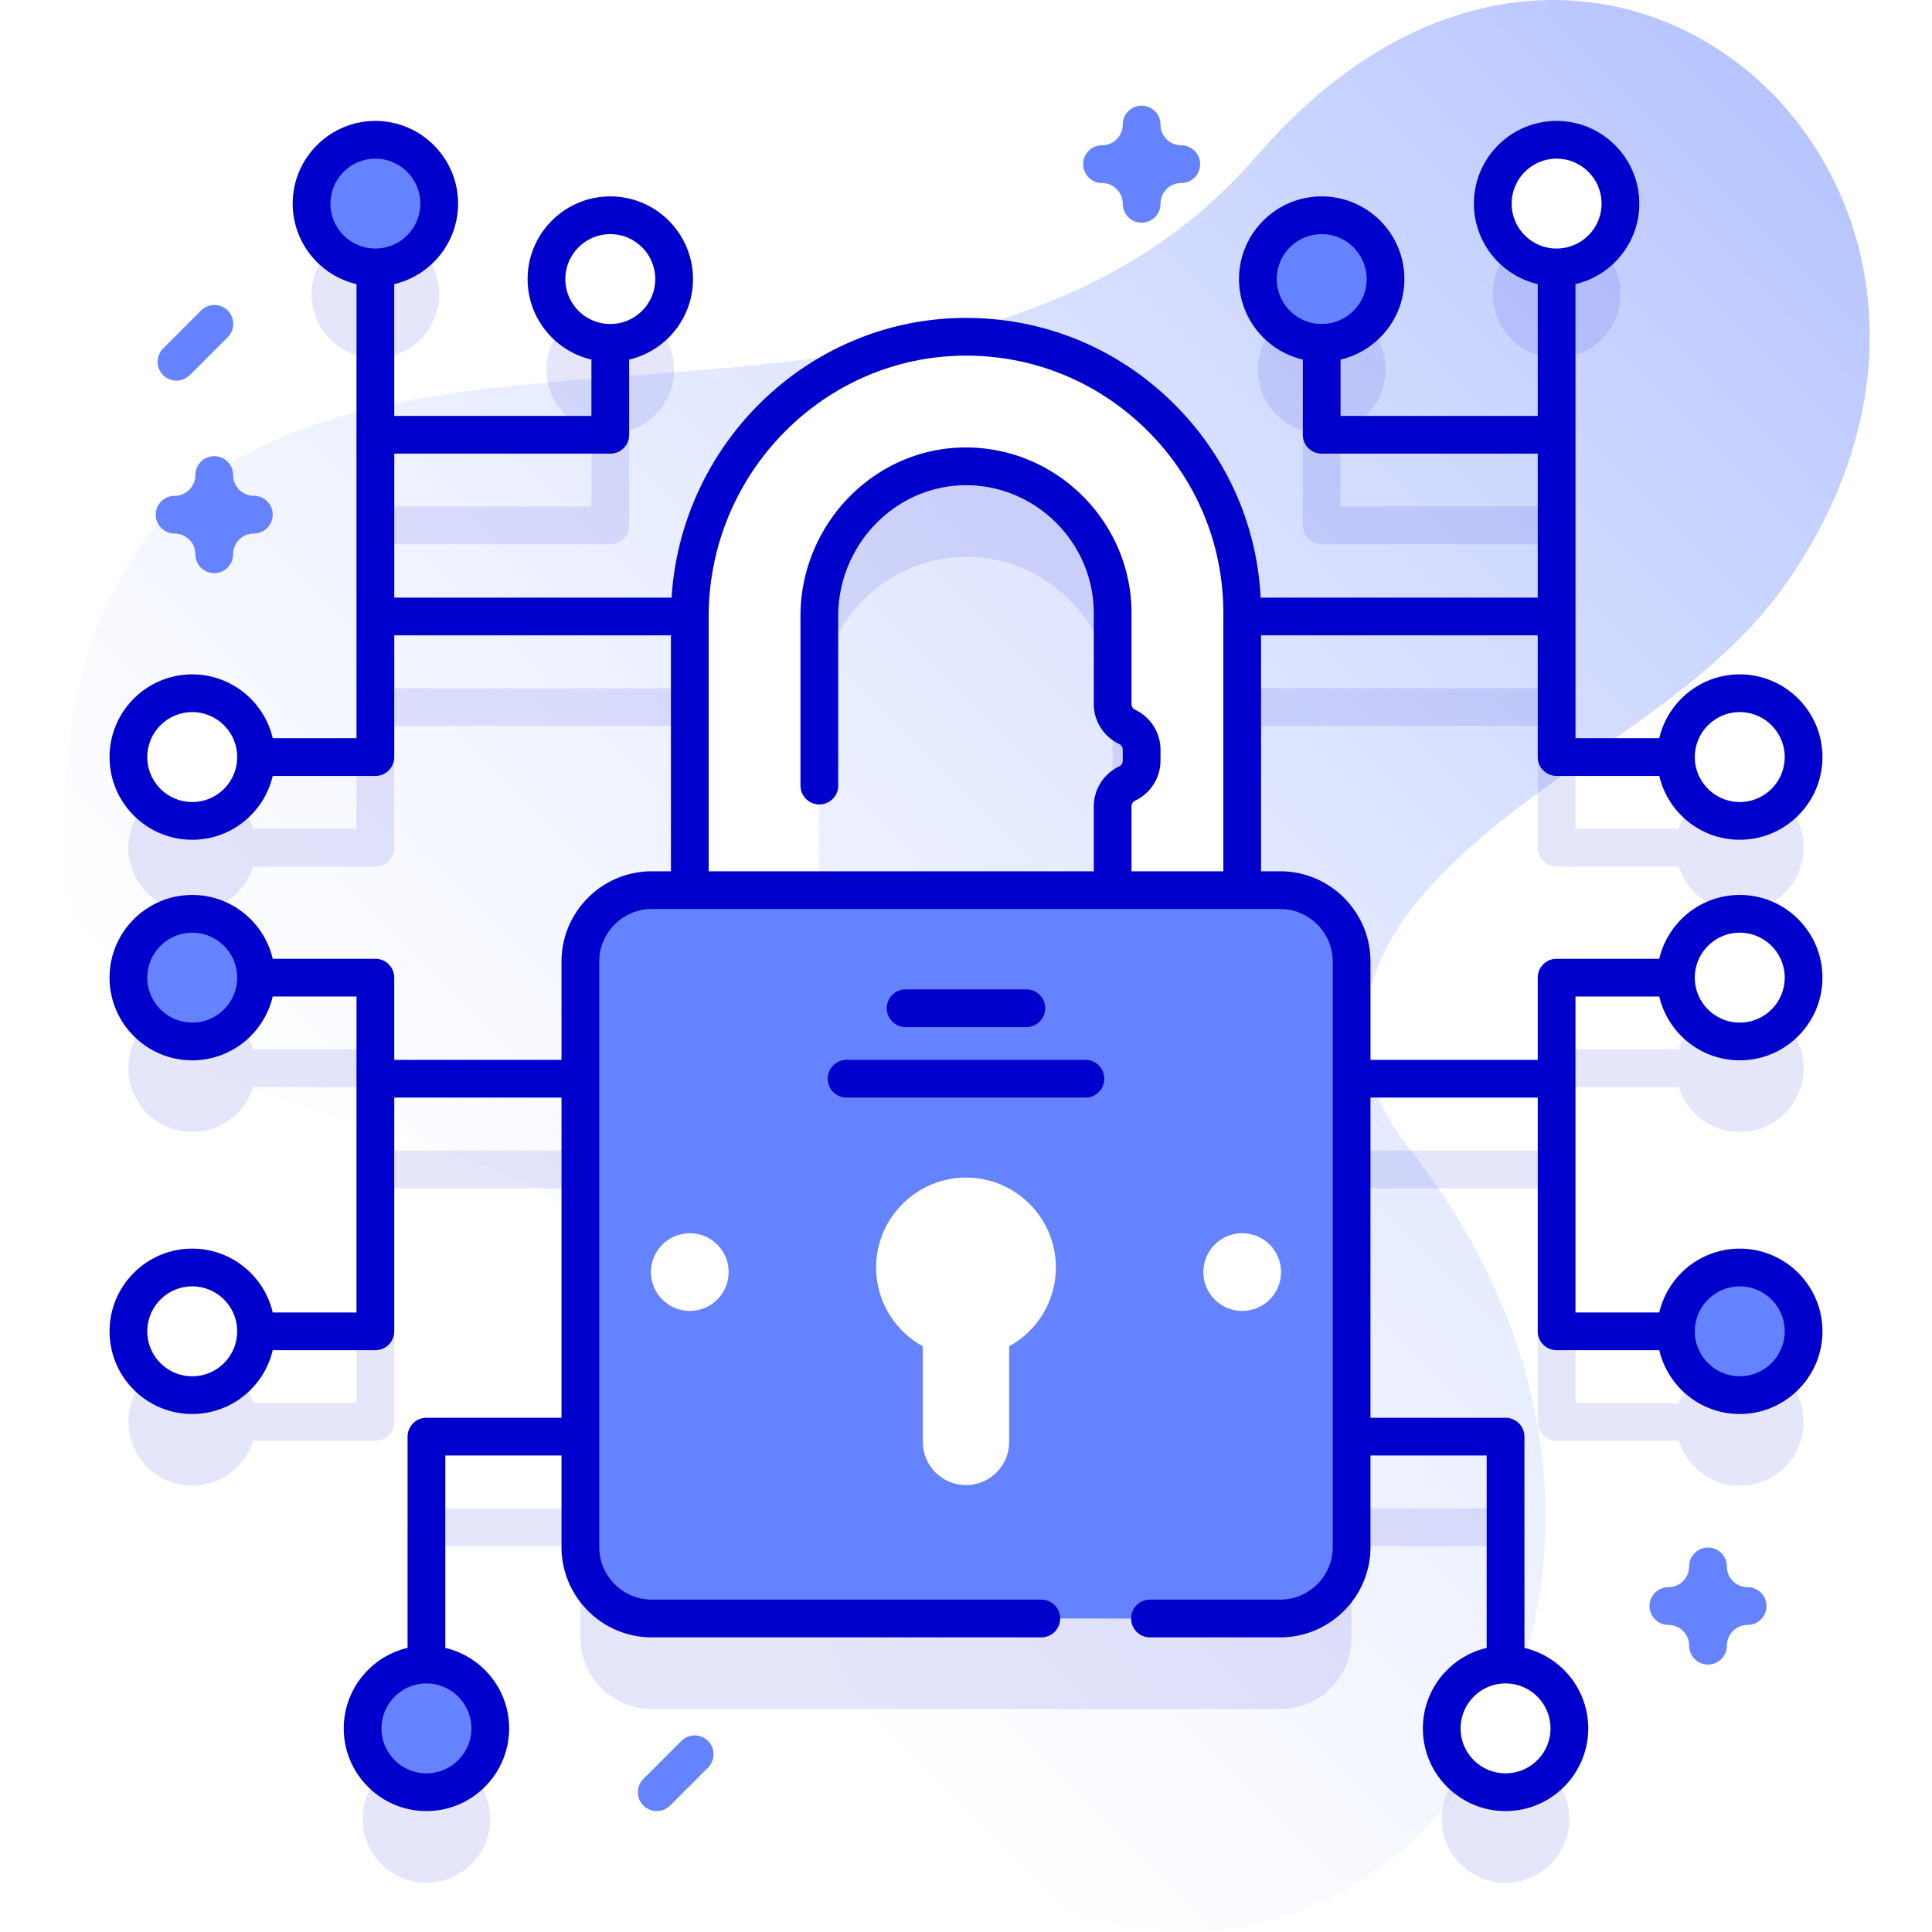 <svg xmlns="http://www.w3.org/2000/svg" version="1.1" xmlns:xlink="http://www.w3.org/1999/xlink" xmlns:svgjs="http://svgjs.com/svgjs" width="512" height="512" x="0" y="0" viewBox="0 0 512 512" style="enable-background:new 0 0 512 512" xml:space="preserve"><defs><linearGradient id="a" x1="142.695" x2="483.152" y1="378.735" y2="38.277" gradientUnits="userSpaceOnUse"><stop offset="0" stop-color="#d2deff" stop-opacity="0"></stop><stop offset="1" stop-color="#b7c5ff"></stop></linearGradient></defs><g><linearGradient id="a" x1="142.695" x2="483.152" y1="378.735" y2="38.277" gradientUnits="userSpaceOnUse"><stop offset="0" stop-color="#d2deff" stop-opacity="0"></stop><stop offset="1" stop-color="#b7c5ff"></stop></linearGradient><path fill="url(&quot;#a&quot;)" d="M332.949 41.432C235.419 154.445 23.473 30.837 16.587 216.707 12.72 321.08 138.171 271.953 182.193 354.354c23.897 44.73 51.823 135.936 98.185 151.902 100.806 34.714 177.807-94.839 92.577-202.577-16.644-21.04-14.321-45.002 3.756-66.084 28.335-33.047 72.817-48.519 97.081-83.61 72.103-104.28-51.061-216.588-140.843-112.553z" data-original="url(#a)"></path><path fill="#0000CC" d="M417.519 288.085h27.377c2.132 6.9 8.56 11.913 16.16 11.913 9.341 0 16.913-7.572 16.913-16.913s-7.572-16.913-16.913-16.913c-7.6 0-14.027 5.013-16.16 11.912h-32.377a5 5 0 0 0-5 5v21.79h-49.326v-26.031c0-10.463-8.482-18.944-18.944-18.944h-10.054v-67.521h78.324v32.252a5 5 0 0 0 5 5h32.377c2.132 6.899 8.56 11.913 16.16 11.913 9.341 0 16.913-7.572 16.913-16.913s-7.572-16.913-16.913-16.913c-7.6 0-14.027 5.013-16.16 11.913h-27.377V94.12c6.899-2.132 11.913-8.56 11.913-16.16 0-9.341-7.572-16.913-16.913-16.913s-16.913 7.572-16.913 16.913c0 7.6 5.013 14.027 11.913 16.16v40.102h-52.255V114.12c6.899-2.132 11.913-8.56 11.913-16.16 0-9.341-7.572-16.913-16.913-16.913s-16.913 7.572-16.913 16.913c0 7.6 5.013 14.027 11.913 16.16v25.102a5 5 0 0 0 5 5h57.255v38.157h-78.443c-2.131-38.712-34.477-69.505-73.798-69.124-38.614.374-69.753 31.1-72.286 69.124h-78.511v-38.157h57.255a5 5 0 0 0 5-5V114.12c6.9-2.132 11.913-8.56 11.913-16.16 0-9.341-7.572-16.913-16.913-16.913s-16.913 7.572-16.913 16.913c0 7.6 5.013 14.027 11.913 16.16v20.102h-52.255V94.12c6.899-2.132 11.913-8.56 11.913-16.16 0-9.341-7.572-16.913-16.913-16.913S82.569 68.62 82.569 77.96c0 7.6 5.013 14.027 11.913 16.16v125.511H67.105c-2.132-6.899-8.56-11.913-16.16-11.913-9.341 0-16.913 7.572-16.913 16.913s7.572 16.913 16.913 16.913c7.6 0 14.028-5.013 16.16-11.913h32.377a5 5 0 0 0 5-5v-32.252h78.324V259.9h-10.054c-10.463 0-18.944 8.482-18.944 18.944v26.031h-49.326v-21.79a5 5 0 0 0-5-5H67.104c-2.132-6.899-8.56-11.912-16.16-11.912-9.341 0-16.913 7.572-16.913 16.913s7.572 16.913 16.913 16.913c7.6 0 14.028-5.013 16.16-11.913h27.377V371.814H67.104c-2.132-6.899-8.56-11.912-16.16-11.912-9.341 0-16.913 7.572-16.913 16.913s7.572 16.913 16.913 16.913c7.6 0 14.028-5.013 16.16-11.913h32.377a5 5 0 0 0 5-5v-61.938h49.326v84.85h-40.796a5 5 0 0 0-5 5v61.155c-6.899 2.132-11.913 8.56-11.913 16.16 0 9.341 7.572 16.913 16.913 16.913s16.913-7.572 16.913-16.913c0-7.6-5.013-14.027-11.913-16.16v-56.155h35.796v24.25c0 10.463 8.482 18.944 18.944 18.944h166.497c10.463 0 18.944-8.482 18.944-18.944v-24.25h35.796v56.155c-6.899 2.132-11.913 8.56-11.913 16.16 0 9.341 7.572 16.913 16.913 16.913s16.913-7.572 16.913-16.913c0-7.6-5.013-14.027-11.913-16.16v-61.155a5 5 0 0 0-5-5h-40.796v-84.85h49.326v61.938a5 5 0 0 0 5 5h32.377c2.132 6.9 8.56 11.913 16.16 11.913 9.341 0 16.913-7.572 16.913-16.913s-7.572-16.913-16.913-16.913c-7.6 0-14.027 5.013-16.16 11.912h-27.377v-83.729zm-114.974-62.489c0 2.592-1.496 4.95-3.841 6.054s-3.841 3.462-3.841 6.053V259.9h-77.725v-72.765c0-21.746 17.795-39.918 39.538-39.546 21.119.362 38.187 17.654 38.187 38.857v24.126a6.693 6.693 0 0 0 3.841 6.054 6.69 6.69 0 0 1 3.841 6.054z" opacity=".1" data-original="#0000cc"></path><path fill="#FFFFFF" d="M255.278 89.255c-40.295.391-72.472 33.827-72.472 74.124v88.785h34.331v-89.03c0-21.746 17.795-39.918 39.538-39.546 21.119.362 38.187 17.654 38.187 38.857v24.126a6.691 6.691 0 0 0 3.841 6.054 6.69 6.69 0 0 1 3.841 6.054v2.916a6.691 6.691 0 0 1-3.841 6.054 6.69 6.69 0 0 0-3.841 6.054v38.461h34.331v-89.718c.001-40.6-33.226-73.585-73.915-73.191z" data-original="#ffffff"></path><path fill="#6583FE" d="M339.248 428.919H172.752c-10.463 0-18.944-8.482-18.944-18.944v-155.13c0-10.463 8.482-18.944 18.944-18.944h166.497c10.463 0 18.944 8.482 18.944 18.944v155.13c0 10.462-8.482 18.944-18.945 18.944z" data-original="#6583fe"></path><path fill="#FFFFFF" d="M279.819 335.887c0-13.661-11.5-24.635-25.347-23.772-11.62.725-21.173 10.011-22.196 21.609-.874 9.904 4.321 18.687 12.281 23.056v25.336c0 6.32 5.123 11.443 11.443 11.443 6.32 0 11.443-5.123 11.443-11.443V356.78c7.376-4.048 12.376-11.885 12.376-20.893z" data-original="#ffffff"></path><g fill="#FFFFFF"><circle cx="182.806" cy="337.112" r="10.299" fill="#FFFFFF" data-original="#ffffff"></circle><circle cx="329.194" cy="337.112" r="10.299" fill="#FFFFFF" data-original="#ffffff"></circle></g><circle cx="99.482" cy="53.96" r="16.913" fill="#6583FE" data-original="#6583fe"></circle><circle cx="50.945" cy="200.631" r="16.913" fill="#FFFFFF" data-original="#ffffff"></circle><circle cx="50.945" cy="259.085" r="16.913" fill="#6583FE" data-original="#6583fe"></circle><circle cx="50.945" cy="352.814" r="16.913" fill="#FFFFFF" data-original="#ffffff"></circle><circle cx="113.012" cy="458.04" r="16.913" fill="#6583FE" data-original="#6583fe"></circle><circle cx="161.736" cy="73.96" r="16.913" fill="#FFFFFF" data-original="#ffffff"></circle><g fill="#FFFFFF"><circle cx="412.518" cy="53.96" r="16.913" fill="#FFFFFF" data-original="#ffffff"></circle><circle cx="461.055" cy="200.631" r="16.913" fill="#FFFFFF" data-original="#ffffff"></circle><circle cx="461.055" cy="259.085" r="16.913" fill="#FFFFFF" data-original="#ffffff"></circle></g><circle cx="461.055" cy="352.814" r="16.913" fill="#6583FE" data-original="#6583fe"></circle><circle cx="398.988" cy="458.04" r="16.913" fill="#FFFFFF" data-original="#ffffff"></circle><circle cx="350.264" cy="73.96" r="16.913" fill="#6583FE" data-original="#6583fe"></circle><g fill="#0000CC"><path d="M287.645 280.875h-63.289a5 5 0 0 0 0 10h63.289a5 5 0 0 0 0-10zM271.999 272.193a5 5 0 0 0 0-10h-31.997a5 5 0 0 0 0 10z" fill="#0000CC" data-original="#0000cc"></path><path d="M417.519 264.085h22.206c2.269 9.681 10.968 16.913 21.33 16.913 12.083 0 21.913-9.83 21.913-21.913 0-12.082-9.83-21.912-21.913-21.912-10.362 0-19.061 7.232-21.33 16.912h-27.206a5 5 0 0 0-5 5v21.79h-44.326v-26.031c0-13.203-10.742-23.944-23.945-23.944h-5.054v-62.521h73.324v32.252a5 5 0 0 0 5 5h27.206c2.269 9.681 10.968 16.913 21.33 16.913 12.083 0 21.913-9.83 21.913-21.913s-9.83-21.913-21.913-21.913c-10.362 0-19.061 7.232-21.33 16.913h-22.206V75.291c9.68-2.269 16.913-10.968 16.913-21.331 0-12.082-9.83-21.912-21.913-21.912s-21.913 9.83-21.913 21.912c0 10.363 7.232 19.062 16.913 21.331v34.931h-52.255V95.291c9.68-2.269 16.913-10.968 16.913-21.331 0-12.082-9.83-21.912-21.913-21.912s-21.913 9.83-21.913 21.912c0 10.363 7.232 19.062 16.913 21.331v19.931a5 5 0 0 0 5 5h57.255v38.157h-73.431c-.993-19.468-9.101-37.615-23.091-51.47-14.771-14.629-34.271-22.657-54.989-22.657-.259 0-.52.002-.778.004-41.031.397-74.692 33.205-77.25 74.123h-73.498v-38.157h57.255a5 5 0 0 0 5-5V95.291c9.681-2.269 16.913-10.968 16.913-21.331 0-12.082-9.83-21.912-21.913-21.912s-21.913 9.83-21.913 21.912c0 10.363 7.232 19.062 16.913 21.331v14.931h-52.255V75.291c9.68-2.269 16.913-10.968 16.913-21.331 0-12.082-9.83-21.912-21.913-21.912s-21.913 9.83-21.913 21.912c0 10.363 7.232 19.062 16.913 21.331v120.34H72.275c-2.269-9.681-10.968-16.913-21.33-16.913-12.083 0-21.913 9.83-21.913 21.913s9.83 21.913 21.913 21.913c10.362 0 19.061-7.232 21.33-16.913h27.206a5 5 0 0 0 5-5v-32.252h73.324V230.9h-5.054c-13.203 0-23.945 10.741-23.945 23.944v26.031H104.48v-21.79a5 5 0 0 0-5-5H72.275c-2.269-9.68-10.968-16.912-21.33-16.912-12.083 0-21.913 9.83-21.913 21.912 0 12.083 9.83 21.913 21.913 21.913 10.362 0 19.061-7.232 21.33-16.913h22.206V347.813H72.275c-2.269-9.68-10.968-16.912-21.33-16.912-12.083 0-21.913 9.83-21.913 21.912 0 12.083 9.83 21.913 21.913 21.913 10.362 0 19.061-7.232 21.33-16.913h27.206a5 5 0 0 0 5-5v-61.938h44.326v84.85h-35.795a5 5 0 0 0-5 5v55.985c-9.68 2.269-16.913 10.968-16.913 21.331 0 12.082 9.83 21.912 21.913 21.912s21.913-9.83 21.913-21.912c0-10.363-7.232-19.062-16.913-21.331v-50.985h30.795v24.25c0 13.203 10.742 23.944 23.945 23.944h103.197a5 5 0 1 0 0-10H172.752c-7.689 0-13.945-6.256-13.945-13.944V254.844c0-7.688 6.256-13.944 13.945-13.944h166.496c7.689 0 13.945 6.256 13.945 13.944v155.131c0 7.688-6.256 13.944-13.945 13.944h-34.49a5 5 0 1 0 0 10h34.49c13.203 0 23.945-10.741 23.945-23.944v-24.25h30.795v50.985c-9.68 2.269-16.913 10.968-16.913 21.331 0 12.082 9.83 21.912 21.913 21.912s21.913-9.83 21.913-21.912c0-10.363-7.232-19.062-16.913-21.331v-55.985a5 5 0 0 0-5-5h-35.795v-84.85h44.326v61.938a5 5 0 0 0 5 5h27.206c2.269 9.681 10.968 16.913 21.33 16.913 12.083 0 21.913-9.83 21.913-21.913 0-12.082-9.83-21.912-21.913-21.912-10.362 0-19.061 7.232-21.33 16.912h-22.206v-61.938zm43.536-16.912c6.569 0 11.913 5.344 11.913 11.912 0 6.569-5.344 11.913-11.913 11.913s-11.913-5.344-11.913-11.913c.001-6.568 5.344-11.912 11.913-11.912zm0-58.455c6.569 0 11.913 5.344 11.913 11.913s-5.344 11.913-11.913 11.913-11.913-5.344-11.913-11.913 5.344-11.913 11.913-11.913zM338.351 73.96c0-6.568 5.344-11.912 11.913-11.912s11.913 5.344 11.913 11.912c0 6.48-5.202 11.757-11.648 11.9-.089-.005-.174-.027-.264-.027s-.175.022-.264.027c-6.448-.143-11.65-5.42-11.65-11.9zm-188.527 0c0-6.568 5.344-11.912 11.913-11.912s11.913 5.344 11.913 11.912c0 6.48-5.203 11.757-11.649 11.9-.089-.005-.174-.027-.264-.027s-.175.022-.264.027c-6.447-.143-11.649-5.42-11.649-11.9zM50.945 212.544c-6.569 0-11.913-5.344-11.913-11.913s5.344-11.913 11.913-11.913 11.913 5.344 11.913 11.913-5.344 11.913-11.913 11.913zM87.569 53.96c0-6.568 5.344-11.912 11.913-11.912s11.913 5.344 11.913 11.912c0 6.48-5.202 11.757-11.648 11.9-.089-.005-.174-.027-.264-.027s-.175.022-.264.027c-6.448-.143-11.65-5.42-11.65-11.9zM50.945 270.998c-6.569 0-11.913-5.344-11.913-11.913 0-6.568 5.344-11.912 11.913-11.912s11.913 5.344 11.913 11.912c-.001 6.569-5.344 11.913-11.913 11.913zm0 93.729c-6.569 0-11.913-5.344-11.913-11.913 0-6.568 5.344-11.912 11.913-11.912s11.913 5.344 11.913 11.912c-.001 6.569-5.344 11.913-11.913 11.913zm73.979 93.313c0 6.568-5.344 11.912-11.913 11.912s-11.913-5.344-11.913-11.912c0-6.569 5.344-11.913 11.913-11.913s11.913 5.344 11.913 11.913zM400.606 53.96c0-6.568 5.344-11.912 11.913-11.912s11.913 5.344 11.913 11.912c0 6.48-5.202 11.757-11.648 11.9-.089-.005-.174-.027-.264-.027s-.175.022-.264.027c-6.448-.143-11.65-5.42-11.65-11.9zm-212.8 109.419c0-37.755 30.29-68.764 67.521-69.123 18.314-.197 35.588 6.839 48.634 19.759 13.048 12.923 20.234 30.122 20.234 48.432V230.9h-24.332v-17.196c0-.651.381-1.252.971-1.529a11.738 11.738 0 0 0 6.711-10.578v-2.916c0-4.507-2.634-8.659-6.711-10.578a1.696 1.696 0 0 1-.971-1.529v-24.126c0-23.775-19.335-43.449-43.102-43.856-11.651-.22-22.723 4.267-31.176 12.576-8.546 8.401-13.448 20.054-13.448 31.969v45.053a5 5 0 1 0 10 0v-45.053c0-9.251 3.812-18.304 10.458-24.837 6.525-6.414 15.048-9.851 23.994-9.71 18.347.315 33.273 15.504 33.273 33.858v24.126c0 4.507 2.635 8.659 6.712 10.578.589.277.97.877.97 1.529v2.916c0 .652-.381 1.252-.97 1.529a11.739 11.739 0 0 0-6.712 10.578V230.9H187.806zM410.901 458.04c0 6.568-5.344 11.912-11.913 11.912s-11.913-5.344-11.913-11.912c0-6.569 5.344-11.913 11.913-11.913s11.913 5.344 11.913 11.913zm50.154-117.139c6.569 0 11.913 5.344 11.913 11.912 0 6.569-5.344 11.913-11.913 11.913s-11.913-5.344-11.913-11.913c.001-6.568 5.344-11.912 11.913-11.912z" fill="#0000CC" data-original="#0000cc"></path></g><path fill="#6583FE" d="M302.545 59.008a5 5 0 0 1-5-5c0-3.032-2.467-5.5-5.5-5.5a5 5 0 1 1 0-10c3.033 0 5.5-2.468 5.5-5.5a5 5 0 1 1 10 0c0 3.032 2.467 5.5 5.5 5.5a5 5 0 1 1 0 10 5.506 5.506 0 0 0-5.5 5.5 5 5 0 0 1-5 5zM452.643 441.122a5 5 0 0 1-5-5c0-3.032-2.467-5.5-5.5-5.5a5 5 0 1 1 0-10c3.033 0 5.5-2.468 5.5-5.5a5 5 0 1 1 10 0c0 3.032 2.467 5.5 5.5 5.5a5 5 0 1 1 0 10 5.506 5.506 0 0 0-5.5 5.5 5 5 0 0 1-5 5zM56.774 151.891a5 5 0 0 1-5-5c0-3.032-2.467-5.5-5.5-5.5a5 5 0 1 1 0-10c3.033 0 5.5-2.468 5.5-5.501a5 5 0 1 1 10 0 5.507 5.507 0 0 0 5.5 5.501 5 5 0 1 1 0 10 5.506 5.506 0 0 0-5.5 5.5 5 5 0 0 1-5 5zM46.774 100.873a4.998 4.998 0 0 1-3.536-8.535l10-10a5 5 0 1 1 7.071 7.07l-10 10a4.98 4.98 0 0 1-3.535 1.465zM174.054 479.952a4.998 4.998 0 0 1-3.536-8.535l10-10a5 5 0 1 1 7.071 7.07l-10 10a4.98 4.98 0 0 1-3.535 1.465z" data-original="#6583fe"></path></g></svg>